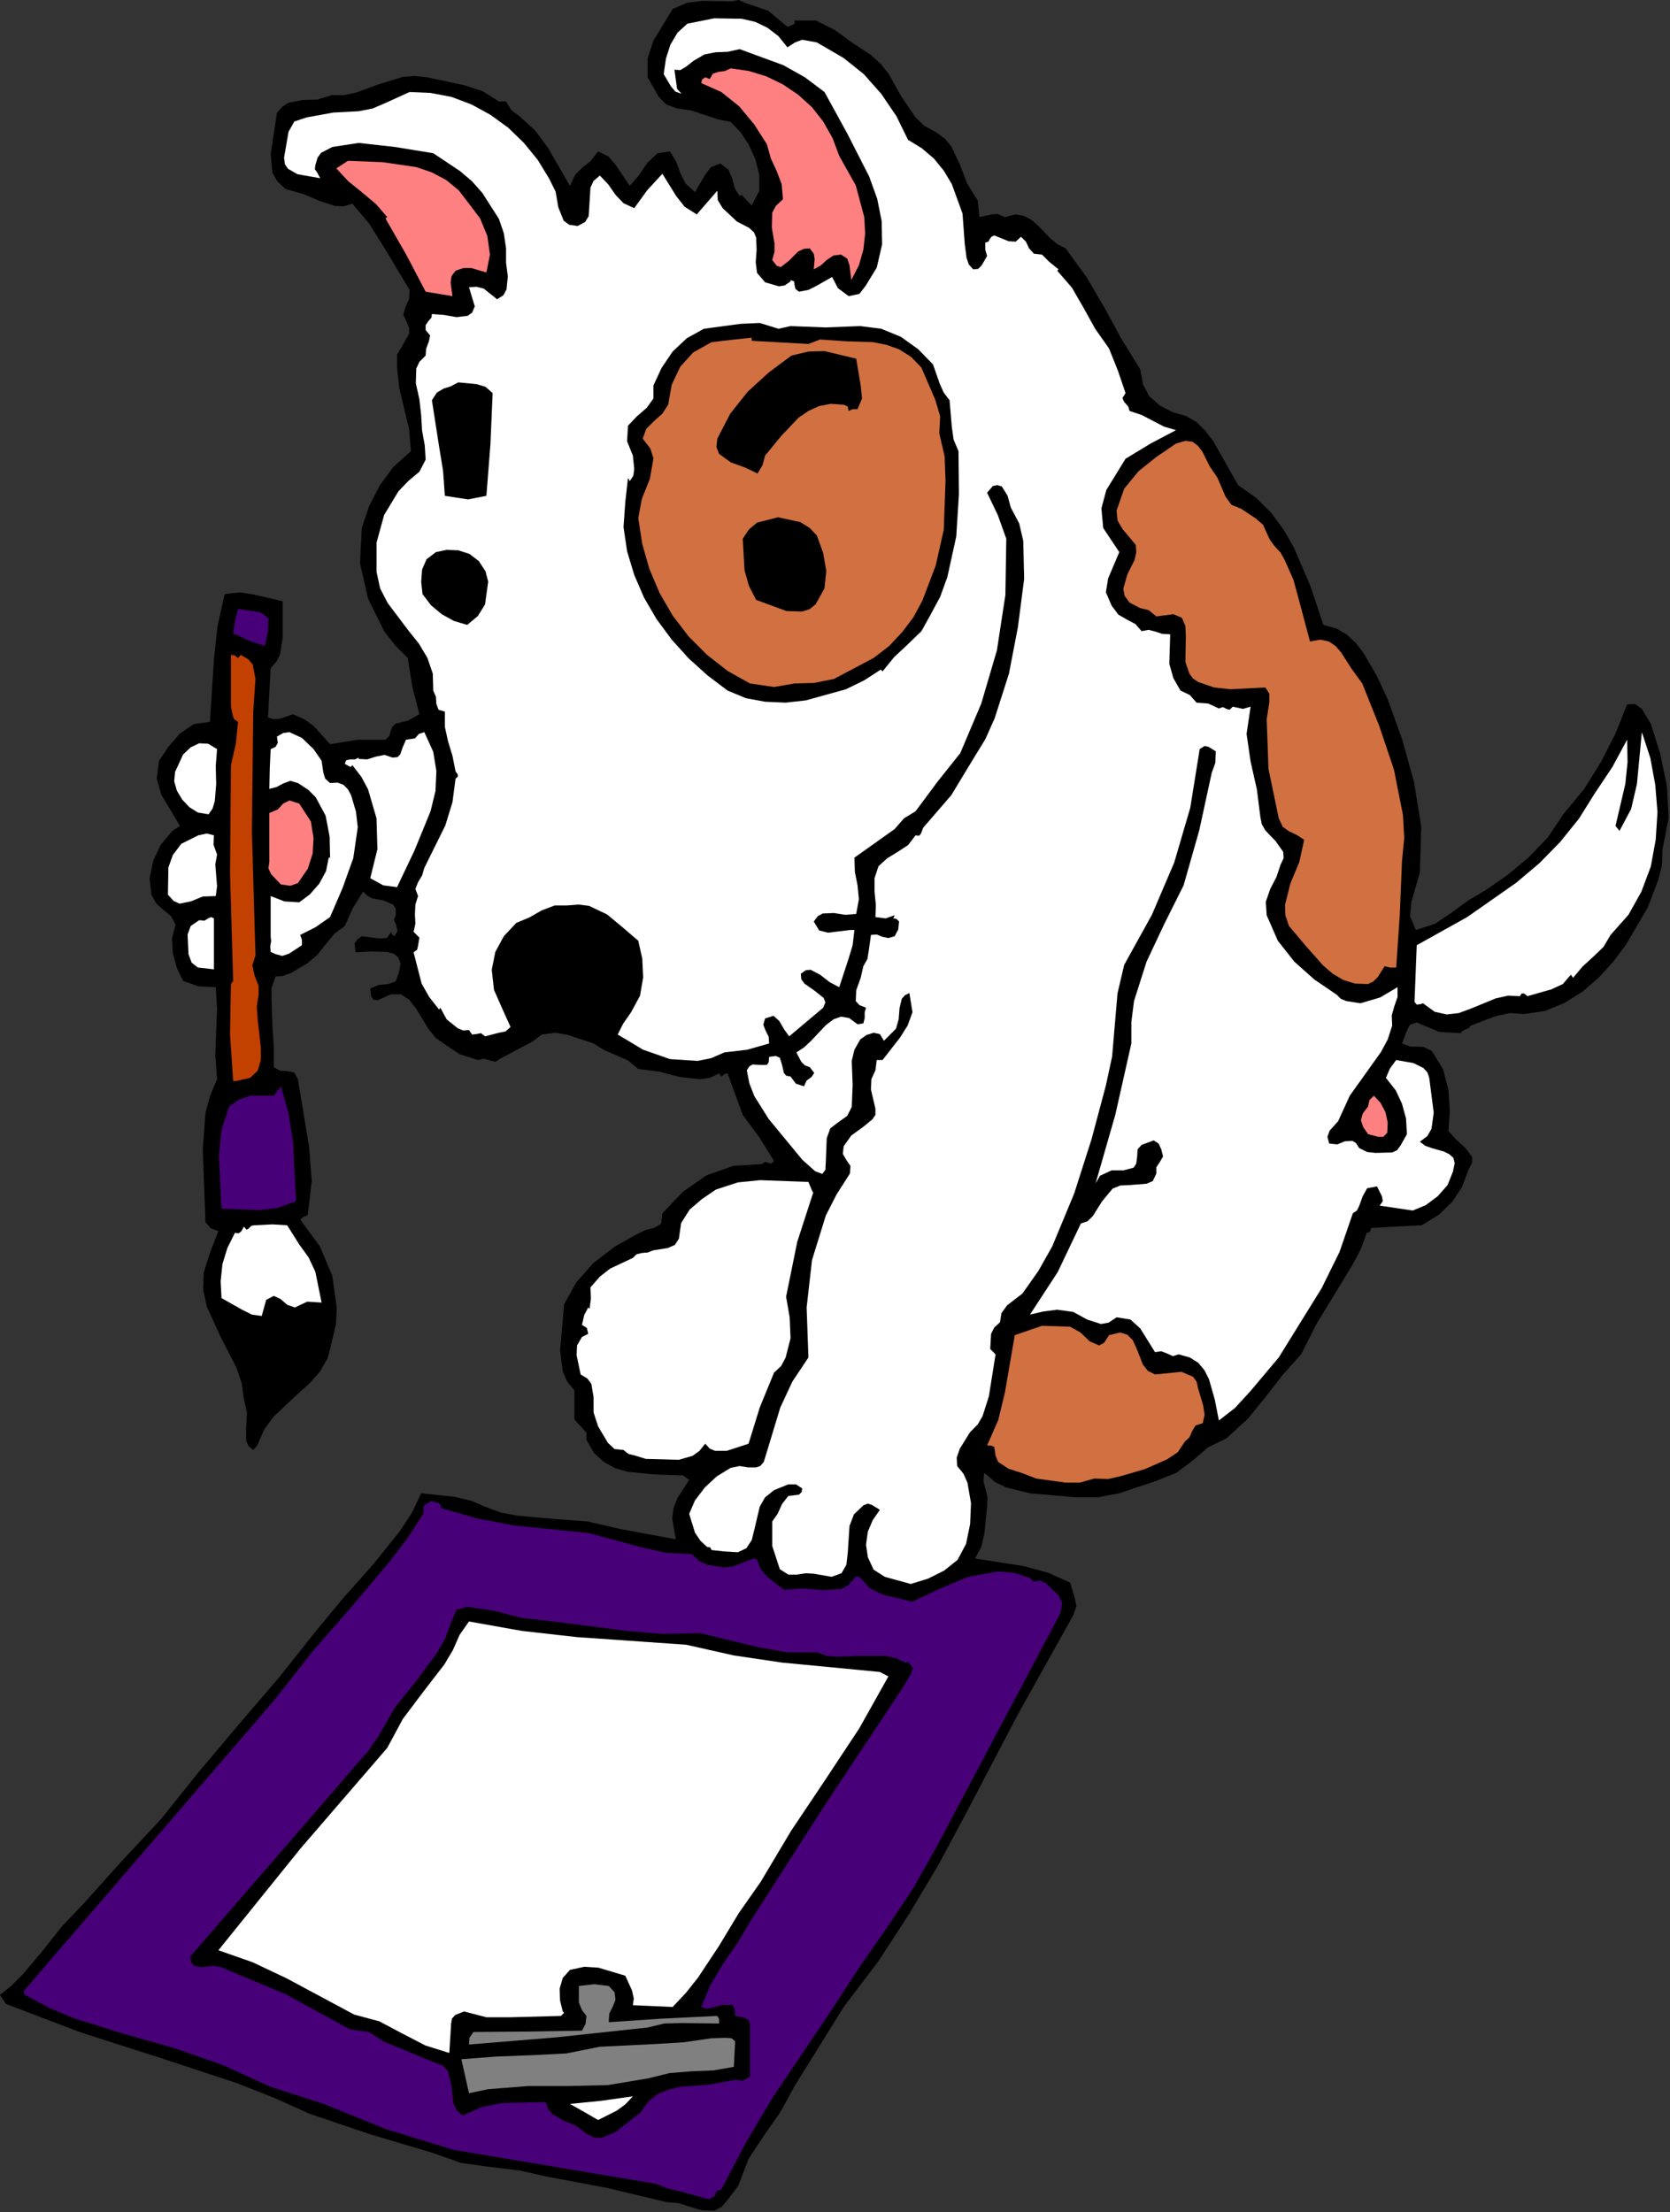 <?xml version="1.0" encoding="UTF-8" standalone="no"?>
<svg
   xmlns:dc="http://purl.org/dc/elements/1.1/"
   xmlns:cc="http://creativecommons.org/ns#"
   xmlns:rdf="http://www.w3.org/1999/02/22-rdf-syntax-ns#"
   xmlns:svg="http://www.w3.org/2000/svg"
   xmlns="http://www.w3.org/2000/svg"
   xmlns:sodipodi="http://sodipodi.sourceforge.net/DTD/sodipodi-0.dtd"
   xmlns:inkscape="http://www.inkscape.org/namespaces/inkscape"
   version="1.0"
   width="94.971mm"
   height="125.781mm"
   id="svg82"
   sodipodi:docname="ETOIN013.WMF">
  <rect width="100%" height="100%" fill="#333333" stroke="none"/>
  <sodipodi:namedview
     pagecolor="#ffffff"
     bordercolor="#666666"
     borderopacity="1"
     objecttolerance="10"
     gridtolerance="10"
     guidetolerance="10"
     inkscape:pageopacity="0"
     inkscape:pageshadow="2"
     inkscape:window-width="640"
     inkscape:window-height="480"
     id="namedview84" />
  <defs
     id="defs6">
    <clipPath
       clipPathUnits="userSpaceOnUse"
       id="clipWmfPath1">
      <path
         d="M 0,0 L 358.848,0 L 358.848,475.296 L 0,475.296 z"
         id="path2" />
    </clipPath>
    <pattern
       id="WMFhbasepattern"
       patternUnits="userSpaceOnUse"
       width="6"
       height="6"
       x="0"
       y="0" />
  </defs>
  <path
     style="fill:#000000;fill-rule:evenodd;fill-opacity:1;stroke:none;"
     clip-path="url(#clipWmfPath1)"
     d="  M 169.248,5.76   L 170.304,5.376   L 170.784,5.088   L 170.784,4.416   L 175.392,4.416   L 179.424,6.432   L 183.36,9.312   L 187.2,11.808   L 189.312,13.728   L 191.04,15.936   L 193.728,20.736   L 196.8,25.248   L 198.72,27.072   L 201.216,28.416   L 203.136,29.856   L 204.48,31.488   L 206.304,35.328   L 207.84,39.36   L 210.144,43.104   L 210.528,46.656   L 213.12,46.08   L 214.368,45.984   L 216,46.656   L 218.208,46.08   L 220.032,46.368   L 221.664,47.232   L 223.008,48.384   L 225.792,51.264   L 227.328,52.512   L 229.056,53.376   L 233.568,59.616   L 237.408,66.144   L 241.056,72.864   L 245.088,79.392   L 245.664,82.56   L 247.008,85.152   L 249.312,87.168   L 252.096,88.608   L 254.88,89.376   L 257.184,90.72   L 259.104,92.64   L 260.736,94.752   L 266.112,104.256   L 270.048,107.04   L 273.216,110.208   L 275.904,113.856   L 278.112,117.696   L 281.664,125.952   L 284.448,134.304   L 287.232,135.072   L 289.536,136.416   L 291.456,138.24   L 293.088,140.352   L 295.872,145.152   L 298.176,150.048   L 301.344,158.784   L 303.936,168.096   L 305.472,177.696   L 305.184,187.488   L 303.36,193.824   L 303.072,196.896   L 304.32,199.872   L 308.448,198.528   L 312,196.128   L 315.552,193.536   L 319.296,191.328   L 324,188.064   L 328.608,184.224   L 332.736,179.904   L 336,175.008   L 340.512,169.536   L 344.16,163.68   L 347.232,157.632   L 349.728,151.392   L 351.456,151.296   L 352.896,152.352   L 354.816,155.52   L 356.832,161.952   L 358.272,168.864   L 358.656,175.776   L 357.312,182.688   L 357.216,185.952   L 356.448,189.024   L 354.144,195.072   L 349.536,202.944   L 346.752,206.688   L 343.584,210.144   L 340.128,213.12   L 336.288,215.52   L 332.16,217.248   L 327.648,217.92   L 324.48,217.728   L 321.408,218.4   L 316.128,220.416   L 315.648,220.992   L 314.88,221.28   L 314.304,221.568   L 313.92,222.048   L 309.312,221.76   L 304.512,219.744   L 303.072,220.224   L 302.4,221.472   L 301.344,224.256   L 303.168,224.928   L 304.608,224.928   L 306.048,225.024   L 307.776,225.888   L 310.176,229.824   L 311.328,234.24   L 311.616,238.848   L 311.328,243.072   L 312.96,244.896   L 314.976,246.72   L 316.416,248.64   L 316.416,249.888   L 315.744,251.136   L 314.208,255.168   L 312.096,258.336   L 309.312,261.024   L 305.568,263.328   L 299.808,263.616   L 294.72,263.904   L 294.432,264.768   L 293.76,264.96   L 292.512,268.416   L 290.784,271.68   L 286.944,278.016   L 283.008,284.448   L 279.648,291.072   L 275.616,295.584   L 271.968,300.288   L 268.224,304.896   L 263.616,309.12   L 259.68,311.04   L 256.32,313.92   L 252.864,316.512   L 248.832,318.144   L 240.576,320.928   L 235.968,321.792   L 231.168,321.792   L 221.376,320.928   L 216.288,319.68   L 213.888,318.528   L 211.776,316.704   L 211.488,316.704   L 211.392,318.432   L 211.872,320.16   L 212.256,321.888   L 212.16,323.808   L 211.584,329.568   L 210.912,332.448   L 209.568,334.944   L 220.032,336.576   L 225.312,338.016   L 230.016,340.128   L 231.072,343.68   L 231.36,345.216   L 230.688,347.136   L 218.784,368.448   L 207.456,390.048   L 201.696,400.8   L 195.456,411.264   L 188.832,421.44   L 181.344,431.328   L 170.784,448.32   L 167.808,453.792   L 164.256,458.88   L 160.896,463.968   L 158.688,469.728   L 156.384,472.8   L 155.136,474.24   L 153.6,475.104   L 150.816,475.008   L 148.224,474.24   L 145.824,473.472   L 143.328,473.28   L 130.464,470.208   L 117.696,467.808   L 111.648,466.464   L 105.312,465.696   L 99.072,464.832   L 93.12,462.72   L 79.584,458.688   L 66.528,454.272   L 58.848,450.816   L 50.784,447.648   L 34.176,442.176   L 17.376,436.8   L 1.248,430.656   L 0,428.736   L 2.592,426.624   L 4.992,424.224   L 9.312,419.04   L 13.44,413.856   L 17.856,409.248   L 26.112,400.032   L 34.56,391.008   L 42.624,380.928   L 51.36,370.56   L 60,360.48   L 67.776,350.688   L 73.728,343.488   L 80.064,336.384   L 85.92,329.088   L 88.512,325.152   L 90.528,320.928   L 97.728,321.696   L 101.376,322.56   L 104.256,323.808   L 107.616,325.056   L 111.168,325.728   L 118.656,326.4   L 126.24,326.976   L 133.344,328.608   L 139.584,329.76   L 145.248,330.816   L 144.48,326.304   L 144.768,324.096   L 145.632,321.888   L 148.128,318.048   L 146.784,317.088   L 140.928,316.896   L 134.976,316.32   L 132.288,315.552   L 129.792,314.208   L 127.68,312.288   L 126.048,309.408   L 126.048,307.968   L 125.184,306.912   L 124.224,305.952   L 123.456,304.992   L 123.456,298.848   L 121.92,296.928   L 120.96,294.816   L 120.384,290.208   L 121.248,280.32   L 123.84,275.616   L 127.488,271.488   L 132.096,267.936   L 136.896,265.248   L 138.624,264.384   L 140.544,263.904   L 142.08,263.04   L 142.368,260.736   L 146.784,256.128   L 151.872,252.576   L 157.632,250.56   L 163.776,250.176   L 164.448,249.696   L 165.12,249.888   L 165.792,250.08   L 166.368,249.504   L 163.2,244.416   L 159.648,239.616   L 156.384,230.688   L 155.808,230.784   L 155.328,231.168   L 155.04,231.36   L 154.56,230.688   L 152.544,231.648   L 150.432,231.936   L 146.112,231.456   L 141.696,230.304   L 137.184,229.728   L 134.976,227.904   L 132.384,226.752   L 129.888,225.696   L 127.584,224.256   L 122.112,222.432   L 119.424,221.952   L 116.448,222.336   L 114.432,223.872   L 112.032,225.12   L 107.52,227.52   L 106.464,228.192   L 105.312,227.904   L 104.064,227.52   L 102.72,227.808   L 98.784,226.56   L 95.328,224.256   L 93.6,223.008   L 92.064,221.088   L 89.376,216.672   L 87.936,214.848   L 86.208,213.696   L 84,213.696   L 81.216,214.944   L 80.256,214.848   L 79.776,214.08   L 79.584,212.448   L 81.408,211.68   L 83.424,211.488   L 85.056,210.912   L 85.728,208.992   L 86.112,207.168   L 85.632,205.824   L 84.672,204.96   L 83.136,204.576   L 79.68,204.48   L 76.416,204.672   L 76.224,202.752   L 76.8,201.888   L 77.76,201.216   L 81.504,201.696   L 83.136,201.6   L 84.096,200.256   L 84.288,200.832   L 84.768,201.216   L 85.44,200.064   L 85.152,198.816   L 84.672,197.664   L 85.056,196.704   L 85.056,195.264   L 84.48,194.4   L 82.464,193.536   L 79.968,193.056   L 78.912,192.48   L 78.048,191.616   L 75.84,195.168   L 74.112,199.008   L 71.904,200.64   L 70.08,202.848   L 68.256,205.152   L 66.144,206.976   L 62.592,209.088   L 60.768,209.76   L 59.232,209.856   L 58.368,212.352   L 58.368,215.136   L 58.56,220.704   L 58.848,225.024   L 58.848,229.344   L 60.192,230.112   L 61.728,230.208   L 63.264,230.496   L 64.032,231.936   L 66.432,246.432   L 67.008,253.824   L 66.144,261.12   L 65.28,261.504   L 64.512,262.08   L 68.736,267.84   L 71.424,274.176   L 72.384,281.088   L 72.192,284.736   L 71.328,288.288   L 70.464,291.84   L 68.736,294.816   L 66.432,297.408   L 63.84,299.712   L 58.752,304.512   L 56.736,307.296   L 55.296,310.656   L 54.432,311.616   L 53.376,310.752   L 52.896,309.6   L 52.896,306.72   L 53.088,303.552   L 52.416,300.672   L 51.936,297.216   L 50.784,293.856   L 47.424,287.328   L 44.448,280.8   L 43.68,277.248   L 43.776,273.504   L 45.216,268.992   L 46.944,264.576   L 45.312,264   L 44.16,262.656   L 43.584,246.912   L 44.16,239.232   L 45.12,235.584   L 46.656,231.936   L 46.272,226.752   L 46.464,221.76   L 46.656,216.864   L 46.368,212.16   L 42.624,211.968   L 39.36,210.816   L 38.016,208.032   L 37.152,204.864   L 36.96,201.696   L 37.728,198.72   L 36.768,196.896   L 35.136,195.552   L 33.6,194.208   L 32.544,192.288   L 32.16,188.736   L 32.928,184.992   L 34.56,181.536   L 37.056,178.56   L 38.688,177.504   L 34.656,170.784   L 33.696,167.328   L 34.176,163.488   L 36.192,160.512   L 38.688,157.632   L 41.664,155.616   L 45.12,155.136   L 45.984,141.696   L 46.752,134.592   L 48.288,127.68   L 51.552,127.296   L 54.528,127.776   L 60.768,129.216   L 60.768,136.992   L 60.192,140.64   L 59.424,142.176   L 58.176,143.616   L 57.888,148.8   L 57.6,154.176   L 58.752,154.56   L 60.192,154.464   L 62.976,153.504   L 65.376,154.56   L 67.392,156   L 70.944,159.936   L 76.896,158.976   L 82.848,158.976   L 83.712,158.112   L 84,157.056   L 84.288,156.192   L 85.056,155.52   L 87.744,154.848   L 90.144,153.504   L 88.608,147.552   L 87.648,141.408   L 84.96,138.72   L 82.56,135.648   L 79.104,128.64   L 77.376,121.056   L 77.76,113.472   L 79.296,108.864   L 81.6,104.352   L 84.576,100.32   L 88.32,96.96   L 87.936,92.256   L 86.88,87.84   L 85.824,83.424   L 85.344,79.008   L 85.344,76.224   L 86.688,73.92   L 87.936,71.712   L 87.936,70.464   L 87.36,69.12   L 86.688,67.584   L 87.168,65.952   L 87.936,64.224   L 88.032,62.304   L 82.272,52.704   L 79.296,48   L 75.744,43.776   L 73.824,44.352   L 72,44.256   L 68.736,43.2   L 65.376,41.76   L 61.344,40.608   L 59.616,38.976   L 58.56,37.152   L 58.176,33.12   L 59.52,24.288   L 60.672,22.944   L 62.016,22.08   L 64.992,21.504   L 68.16,21.408   L 71.328,20.448   L 74.016,20.448   L 76.608,19.872   L 81.6,18.048   L 86.592,16.512   L 89.184,16.32   L 91.776,16.608   L 99.84,18.336   L 103.68,19.584   L 107.232,21.792   L 108.768,21.792   L 109.92,23.712   L 111.648,24.96   L 115.008,28.032   L 117.792,31.776   L 122.496,39.936   L 123.648,37.536   L 125.184,36   L 126.912,34.656   L 128.544,32.544   L 130.752,33.6   L 132.384,35.52   L 135.36,39.936   L 137.28,37.728   L 139.104,35.04   L 141.312,32.928   L 144,32.544   L 145.344,34.752   L 146.208,37.152   L 147.36,39.456   L 149.376,41.28   L 151.584,37.536   L 152.832,35.904   L 154.848,35.136   L 156.576,36.48   L 157.344,38.304   L 157.92,40.416   L 158.976,42.144   L 159.36,41.856   L 161.568,44.16   L 163.2,40.992   L 163.2,37.536   L 162.336,34.176   L 160.896,31.008   L 159.168,28.416   L 157.056,26.208   L 154.272,25.632   L 151.392,24.672   L 148.512,23.712   L 145.632,23.328   L 143.232,22.464   L 141.6,20.832   L 139.2,16.608   L 139.2,12.48   L 140.448,8.736   L 144.576,1.92   L 147.744,0.576   L 150.912,0.192   L 157.344,0.288   L 158.784,0   L 160.032,0.576   L 165.12,2.304   L 169.248,5.76  z "
     id="path8" />
  <path
     style="fill:#ffffff;fill-rule:evenodd;fill-opacity:1;stroke:none;"
     clip-path="url(#clipWmfPath1)"
     d="  M 169.248,10.176   L 170.88,9.12   L 172.416,8.544   L 175.584,9.12   L 181.344,12.48   L 185.664,15.936   L 189.408,20.16   L 192.672,24.96   L 195.168,30.048   L 198.144,31.872   L 200.736,34.08   L 202.848,36.672   L 204.576,39.552   L 206.88,45.888   L 207.36,52.416   L 207.744,55.392   L 208.224,56.832   L 209.184,57.888   L 210.24,57.792   L 211.008,57.024   L 212.16,55.008   L 211.776,53.664   L 211.776,52.128   L 212.448,51.936   L 212.736,51.36   L 213.12,50.88   L 213.696,50.592   L 216.768,51.84   L 218.304,51.936   L 219.456,50.88   L 220.512,51.936   L 221.184,53.376   L 222.24,54.528   L 223.968,54.72   L 225.504,56.256   L 227.52,57.888   L 227.232,58.176   L 230.4,61.824   L 232.896,66.144   L 235.392,70.656   L 238.368,74.88   L 240.288,79.68   L 241.92,84.48   L 241.248,85.536   L 241.632,86.4   L 242.496,87.36   L 242.784,88.32   L 245.376,89.184   L 247.776,90.432   L 250.176,91.68   L 252.768,92.448   L 247.296,95.328   L 241.92,98.592   L 237.792,105.312   L 236.736,109.248   L 237.12,113.472   L 240.576,118.656   L 238.176,124.32   L 237.696,127.296   L 238.944,130.176   L 240.384,132.096   L 242.208,133.152   L 244.032,134.112   L 245.376,135.648   L 246.912,135.36   L 248.352,135.744   L 249.792,136.224   L 251.52,136.32   L 251.328,142.656   L 252.192,145.728   L 253.728,148.416   L 255.744,149.376   L 257.184,151.008   L 259.68,151.2   L 261.984,152.256   L 262.848,151.968   L 263.616,152.352   L 264.288,152.544   L 264.96,151.872   L 267.168,152.352   L 268.8,151.872   L 267.936,157.728   L 268.8,163.68   L 270.144,169.632   L 270.912,175.68   L 271.2,177.12   L 271.968,178.464   L 274.176,180.768   L 275.808,183.072   L 275.904,184.416   L 275.232,185.856   L 274.368,188.448   L 273.024,191.04   L 272.064,193.824   L 272.256,196.704   L 274.656,202.176   L 278.208,206.688   L 282.528,210.528   L 287.328,213.792   L 288.192,214.656   L 289.344,215.136   L 292.416,215.616   L 296.64,214.368   L 300.384,212.16   L 300.384,214.272   L 299.712,216.192   L 299.136,218.208   L 299.232,220.416   L 298.272,223.392   L 296.832,226.08   L 293.472,230.784   L 290.112,235.488   L 287.616,240.96   L 285.792,242.976   L 285.312,244.32   L 285.696,245.76   L 287.424,245.952   L 289.056,245.28   L 290.688,245.184   L 291.456,245.664   L 292.128,246.72   L 293.856,247.584   L 295.68,247.776   L 299.232,247.68   L 300.288,247.2   L 301.056,246.144   L 302.4,243.744   L 302.208,240.384   L 301.344,237.216   L 300,234.336   L 297.888,231.648   L 298.752,229.632   L 300.096,227.808   L 303.84,228.48   L 305.952,229.536   L 306.816,230.496   L 307.2,231.648   L 308.16,239.136   L 307.68,242.592   L 306.816,244.128   L 305.184,245.376   L 306.336,246.24   L 307.68,246.72   L 310.368,247.488   L 311.52,248.064   L 312.384,248.832   L 312.672,249.984   L 312.288,251.808   L 311.136,254.688   L 309.024,257.088   L 306.432,259.008   L 303.648,260.16   L 296.544,259.104   L 297.216,258.144   L 297.024,257.088   L 295.968,254.976   L 293.856,255.36   L 292.896,257.088   L 292.128,259.2   L 291.648,260.16   L 290.784,260.736   L 287.904,269.088   L 284.064,276.864   L 274.848,291.744   L 268.704,299.04   L 265.44,302.592   L 261.984,305.28   L 261.12,300.864   L 259.872,296.448   L 258.912,294.528   L 257.568,292.896   L 255.744,291.744   L 253.344,291.072   L 252.096,291.456   L 250.848,290.88   L 249.6,290.4   L 248.256,290.592   L 245.088,285.504   L 242.976,283.584   L 240,283.104   L 238.272,284.256   L 236.64,284.544   L 233.664,283.584   L 230.688,281.952   L 227.232,281.472   L 224.256,281.856   L 221.376,282.528   L 227.328,273.408   L 232.32,262.944   L 233.76,262.464   L 234.912,261.312   L 236.832,258.24   L 239.136,255.456   L 240.768,254.784   L 242.784,254.688   L 246.432,254.4   L 247.776,253.824   L 248.544,252.192   L 248.544,250.848   L 249.312,249.696   L 249.984,248.544   L 249.6,247.008   L 249.024,245.76   L 247.968,245.088   L 245.376,246.048   L 244.512,247.008   L 244.416,248.544   L 244.224,250.08   L 243.648,250.944   L 241.536,251.52   L 238.944,251.52   L 236.448,252.672   L 235.488,254.304   L 239.712,239.616   L 243.168,224.256   L 243.168,219.648   L 243.744,215.136   L 246.432,206.688   L 250.272,198.528   L 254.4,190.272   L 257.76,178.464   L 260.448,166.08   L 261.216,163.968   L 261.312,161.472   L 259.776,160.512   L 258.912,160.32   L 257.856,160.992   L 255.84,173.568   L 252.384,185.376   L 247.584,196.608   L 241.632,207.36   L 240.192,213.504   L 239.616,220.224   L 239.04,227.04   L 237.696,233.28   L 234.624,244.8   L 230.88,256.512   L 226.176,267.84   L 223.2,273.12   L 219.744,278.016   L 216.48,280.512   L 215.232,282.24   L 214.944,284.16   L 213.696,285.312   L 213.024,286.656   L 212.832,289.92   L 213.984,291.072   L 212.544,300.096   L 211.2,304.32   L 210.144,306.144   L 208.512,307.776   L 206.304,311.328   L 205.632,313.248   L 205.728,315.072   L 207.072,316.704   L 207.936,318.624   L 208.704,323.04   L 208.512,327.552   L 207.648,331.776   L 205.824,335.232   L 202.944,337.536   L 199.488,339.264   L 195.744,340.416   L 190.176,338.88   L 187.776,337.344   L 186.528,334.656   L 186.144,331.968   L 186.528,329.184   L 187.584,326.688   L 189.12,324.48   L 187.392,323.424   L 186.528,323.136   L 185.568,323.52   L 183.552,325.44   L 182.592,327.936   L 182.208,333.792   L 181.92,336.288   L 180.864,338.112   L 178.752,338.88   L 174.912,338.208   L 173.184,338.112   L 171.36,338.4   L 169.44,338.4   L 167.616,337.248   L 165.984,332.256   L 165.984,326.976   L 167.136,325.344   L 168.096,323.232   L 169.44,321.504   L 171.744,321.216   L 172.32,320.64   L 172.416,319.872   L 171.072,319.008   L 169.44,319.008   L 166.368,320.256   L 164.448,321.792   L 163.296,323.808   L 162.144,328.704   L 161.568,331.008   L 160.416,332.736   L 158.592,333.6   L 155.52,333.408   L 152.928,333.12   L 152.64,332.544   L 151.968,332.448   L 150.528,331.104   L 149.376,329.376   L 148.128,325.344   L 149.376,322.464   L 151.488,319.68   L 154.08,317.28   L 157.056,315.456   L 158.976,315.072   L 160.8,315.36   L 162.528,315.36   L 163.392,315.072   L 164.16,314.208   L 167.712,302.496   L 170.304,296.928   L 173.76,291.744   L 173.376,280.992   L 174.528,270.816   L 177.504,261.216   L 179.808,256.704   L 182.688,252.192   L 182.784,250.56   L 181.92,249.312   L 181.152,247.968   L 181.344,246.336   L 182.976,244.032   L 185.376,242.304   L 187.488,240.576   L 188.16,239.616   L 188.16,238.272   L 187.2,234.144   L 187.296,231.936   L 188.16,230.016   L 188.448,227.808   L 189.696,227.808   L 193.44,223.008   L 195.072,220.416   L 196.128,217.536   L 195.456,213.408   L 194.496,213.888   L 193.824,214.656   L 193.344,216.672   L 193.152,219.072   L 192.576,221.088   L 189.984,223.68   L 189.12,222.24   L 187.776,221.952   L 186.24,222.432   L 184.896,223.392   L 183.648,225.6   L 183.072,228   L 183.264,233.184   L 183.072,237.888   L 182.112,239.808   L 180.096,241.248   L 178.464,242.496   L 177.696,244.608   L 177.504,249.504   L 177.408,251.424   L 176.736,252.288   L 175.2,251.712   L 172.416,249.216   L 165.216,240.48   L 162.144,235.584   L 161.088,232.896   L 160.512,230.016   L 161.088,229.152   L 161.76,228.768   L 163.392,228.864   L 164.832,228.864   L 165.216,228.288   L 165.312,227.136   L 166.752,226.944   L 167.616,227.328   L 168.096,228.864   L 168.48,230.592   L 168.96,231.168   L 169.92,231.36   L 171.072,232.896   L 172.8,233.472   L 173.376,232.224   L 174.432,231.456   L 175.008,230.592   L 174.048,229.344   L 172.992,228.96   L 172.224,228.192   L 171.168,226.176   L 172.8,225.12   L 174.336,223.68   L 177.504,220.32   L 179.136,219.072   L 180.768,218.496   L 182.496,218.784   L 184.32,220.128   L 185.568,219.936   L 185.856,218.784   L 185.856,217.536   L 186.144,216.576   L 184.704,216   L 183.936,215.136   L 184.032,212.832   L 184.992,210.144   L 185.568,207.648   L 186.432,206.112   L 186.72,204.384   L 187.2,200.928   L 188.448,200.832   L 189.6,201.312   L 190.944,201.6   L 192.288,201.216   L 193.056,199.776   L 193.248,198.048   L 192.672,197.472   L 192,197.376   L 192.288,196.704   L 190.368,197.376   L 188.16,197.088   L 188.256,194.496   L 187.968,191.616   L 187.968,188.736   L 188.832,186.144   L 190.752,184.416   L 192.96,183.072   L 195.168,181.632   L 196.8,179.52   L 197.568,179.616   L 197.952,179.136   L 198.432,177.888   L 204.48,170.88   L 209.184,163.104   L 211.776,158.88   L 213.792,154.368   L 216.864,144.768   L 218.784,134.784   L 220.128,124.416   L 219.936,116.256   L 219.072,112.512   L 217.248,109.056   L 216.576,106.56   L 215.328,104.544   L 214.368,104.256   L 213.408,104.448   L 212.16,105.888   L 214.464,110.688   L 216.288,115.776   L 216.096,127.872   L 214.272,139.776   L 210.912,151.2   L 206.4,161.856   L 201.504,168   L 196.8,174.336   L 194.304,175.872   L 192.288,178.176   L 183.648,184.32   L 183.744,187.392   L 184.32,190.272   L 184.608,193.248   L 184.032,196.416   L 181.728,196.608   L 179.232,196.224   L 176.832,196.32   L 175.776,196.896   L 174.912,198.048   L 176.064,199.968   L 177.984,200.448   L 182.688,199.872   L 183.648,199.872   L 183.264,203.136   L 182.4,206.016   L 180.384,212.16   L 178.368,211.104   L 176.256,209.472   L 174.24,208.416   L 173.184,208.512   L 172.128,209.28   L 172.224,210.432   L 172.896,211.392   L 175.104,212.928   L 177.024,214.464   L 177.408,215.424   L 176.928,216.576   L 169.632,222.72   L 168.576,221.28   L 167.52,219.456   L 166.272,218.304   L 164.448,218.88   L 164.064,220.224   L 164.544,221.472   L 165.216,222.816   L 165.312,224.256   L 160.608,225.6   L 155.712,226.176   L 152.832,227.424   L 149.952,228   L 144,227.616   L 138.24,225.6   L 132.768,222.336   L 133.92,220.032   L 135.648,217.536   L 137.568,213.984   L 138.24,210.048   L 138.048,206.016   L 137.184,202.176   L 133.824,199.296   L 130.464,196.512   L 126.624,194.688   L 124.416,194.4   L 121.92,194.592   L 119.232,194.592   L 116.448,195.648   L 113.76,197.184   L 110.976,198.336   L 108.288,201.216   L 106.464,204.576   L 105.696,208.416   L 106.176,212.736   L 108,216.864   L 109.728,220.704   L 108.672,221.664   L 107.232,221.952   L 104.256,222.72   L 103.392,222.048   L 102.336,222.24   L 101.472,222.336   L 100.8,221.376   L 99.552,221.472   L 98.4,220.992   L 96,219.072   L 94.656,216.576   L 94.368,216.96   L 92.256,214.272   L 90.624,211.392   L 88.896,204.672   L 89.664,204.096   L 89.856,203.232   L 90.144,201.504   L 88.896,200.256   L 89.28,198.528   L 89.184,196.512   L 89.28,194.4   L 89.856,192.576   L 89.28,191.04   L 89.856,189.6   L 90.72,188.16   L 91.2,186.528   L 95.712,177.408   L 97.248,172.416   L 97.92,167.328   L 98.4,166.944   L 98.4,166.464   L 97.92,165.792   L 97.248,162.432   L 96.288,159.264   L 95.616,156.192   L 95.616,152.928   L 94.272,152.544   L 93.792,151.296   L 93.696,149.76   L 93.12,148.416   L 93.024,144.768   L 91.872,141.408   L 90.048,138.336   L 87.744,135.456   L 83.328,129.6   L 81.696,126.432   L 80.928,122.88   L 80.928,116.64   L 82.56,110.688   L 85.632,105.6   L 87.744,103.392   L 90.144,101.376   L 91.488,98.784   L 91.296,95.712   L 90.72,92.544   L 90.528,89.28   L 90.144,85.824   L 89.376,82.368   L 89.472,79.2   L 90.144,77.76   L 91.488,76.416   L 91.584,74.976   L 92.16,73.44   L 92.448,72.096   L 91.488,70.944   L 91.488,69.888   L 92.064,69.024   L 92.736,68.256   L 92.832,67.488   L 95.424,67.68   L 98.112,68.16   L 100.512,67.872   L 101.472,67.2   L 102.048,65.856   L 100.8,61.728   L 102.432,61.632   L 103.968,62.016   L 106.848,64.32   L 108.192,63.456   L 108.864,62.208   L 109.152,59.424   L 108.768,56.448   L 108.768,53.376   L 108.288,50.112   L 107.232,47.04   L 103.68,41.472   L 101.472,38.976   L 98.88,36.768   L 93.12,32.928   L 84.864,31.584   L 77.088,30.72   L 71.424,31.584   L 69.024,32.832   L 68.256,33.888   L 67.776,35.52   L 67.68,36.384   L 68.16,37.056   L 68.832,38.304   L 63.936,37.44   L 61.92,36.288   L 61.248,35.328   L 61.056,33.888   L 62.016,28.32   L 63.264,26.112   L 65.856,25.248   L 71.616,24.192   L 77.088,23.904   L 80.064,23.328   L 82.752,22.176   L 88.032,19.776   L 92.544,19.968   L 97.056,20.832   L 101.376,22.464   L 105.408,24.672   L 109.248,27.456   L 112.608,30.72   L 115.584,34.368   L 117.984,38.304   L 119.424,41.184   L 120,44.544   L 121.152,47.424   L 122.304,48.288   L 124.128,48.576   L 125.76,47.712   L 126.528,46.464   L 126.72,43.392   L 126.912,40.32   L 127.584,38.88   L 128.928,37.728   L 130.752,39.648   L 132.288,41.856   L 134.016,43.68   L 136.32,44.736   L 139.104,40.896   L 142.368,37.344   L 145.344,42.144   L 147.168,44.448   L 149.76,46.08   L 154.176,40.992   L 154.272,43.008   L 155.328,44.736   L 158.4,47.616   L 160.992,48.96   L 162.048,49.92   L 162.528,51.072   L 162.624,53.76   L 162.432,56.352   L 162.72,58.656   L 164.448,60.672   L 167.424,61.536   L 168.672,61.344   L 169.92,60.48   L 169.92,60.192   L 170.688,60.48   L 170.784,61.248   L 170.976,62.112   L 171.744,62.688   L 173.76,62.304   L 175.488,61.44   L 178.848,59.52   L 180.096,61.92   L 182.4,63.648   L 184.704,63.168   L 186.048,61.44   L 188.448,57.504   L 189.6,52.512   L 189.504,47.52   L 188.544,42.72   L 186.816,37.92   L 182.112,28.704   L 177.216,19.776   L 172.992,16.608   L 168.384,14.016   L 158.976,10.56   L 156.384,11.136   L 153.792,11.232   L 151.392,11.712   L 149.088,13.056   L 147.36,14.4   L 146.208,15.072   L 144.96,14.976   L 145.344,17.76   L 145.536,19.104   L 146.496,20.16   L 145.152,19.68   L 144.192,18.528   L 142.656,15.936   L 143.136,12.576   L 144.096,9.6   L 145.632,7.008   L 147.744,5.088   L 153.504,3.936   L 159.456,4.032   L 162.336,4.704   L 164.928,5.952   L 167.328,7.776   L 169.248,10.176  z "
     id="path10" />
  <path
     style="fill:#ff8080;fill-rule:evenodd;fill-opacity:1;stroke:none;"
     clip-path="url(#clipWmfPath1)"
     d="  M 180.384,33.504   L 183.936,39.84   L 185.76,46.656   L 185.952,50.208   L 185.568,53.664   L 184.608,57.024   L 182.976,60.192   L 182.592,57.024   L 182.112,55.584   L 180.768,54.72   L 179.136,54.912   L 177.696,55.872   L 176.448,57.024   L 174.912,57.888   L 175.104,55.68   L 174.912,54.528   L 174.048,53.376   L 172.8,53.472   L 171.552,54.048   L 169.536,56.064   L 167.808,57.408   L 166.944,57.12   L 165.984,55.872   L 166.464,54.144   L 166.464,52.32   L 165.888,48.864   L 165.984,45.696   L 166.752,44.256   L 168.288,42.816   L 168,39.552   L 166.944,36.768   L 165.696,34.08   L 164.832,31.008   L 162.144,26.784   L 158.88,22.848   L 155.04,19.776   L 150.72,17.856   L 150.912,17.088   L 151.584,16.608   L 152.544,16.992   L 153.216,15.84   L 154.368,15.456   L 155.808,15.264   L 157.056,14.688   L 160.992,15.264   L 164.736,16.416   L 168.288,18.144   L 171.552,20.352   L 174.528,23.04   L 176.928,26.112   L 178.944,29.664   L 180.384,33.504  z "
     id="path12" />
  <path
     style="fill:#ff8080;fill-rule:evenodd;fill-opacity:1;stroke:none;"
     clip-path="url(#clipWmfPath1)"
     d="  M 100.8,43.776   L 103.2,46.944   L 104.736,50.688   L 105.312,54.72   L 104.544,58.56   L 101.28,57.6   L 99.648,57.6   L 97.92,58.176   L 97.056,59.328   L 96.864,60.768   L 97.248,63.648   L 91.488,62.688   L 87.36,54.816   L 82.848,46.944   L 83.232,46.656   L 80.832,43.872   L 77.856,41.376   L 74.88,38.976   L 72.288,36.192   L 74.784,34.56   L 82.176,34.848   L 89.472,35.904   L 92.832,37.056   L 95.904,38.688   L 98.592,40.896   L 100.8,43.776  z "
     id="path14" />
  <path
     style="fill:#000000;fill-rule:evenodd;fill-opacity:1;stroke:none;"
     clip-path="url(#clipWmfPath1)"
     d="  M 169.92,70.08   L 177.408,70.368   L 184.896,70.08   L 189.408,70.656   L 193.632,72.384   L 197.376,75.072   L 200.544,78.336   L 201.984,82.464   L 202.848,84.384   L 204.096,86.016   L 204.576,91.68   L 204.96,94.464   L 206.016,96.96   L 206.112,106.176   L 205.536,115.296   L 203.616,124.032   L 202.08,128.256   L 199.968,132.192   L 198.048,135.648   L 195.168,138.432   L 192.192,141.216   L 189.696,144.288   L 189.312,143.904   L 185.76,146.208   L 181.824,148.128   L 173.184,150.528   L 168.864,151.008   L 164.448,150.816   L 160.32,150.048   L 156.384,148.416   L 152.064,145.152   L 148.032,141.504   L 144.384,137.472   L 141.12,133.056   L 138.432,128.448   L 136.32,123.552   L 134.784,118.464   L 134.016,113.28   L 134.4,107.904   L 134.976,102.72   L 135.36,103.392   L 136.128,102.24   L 136.32,100.8   L 136.032,97.92   L 134.784,94.848   L 134.976,91.488   L 136.896,89.472   L 139.008,87.648   L 140.448,85.632   L 140.448,82.848   L 142.176,79.104   L 144.576,75.552   L 147.648,72.672   L 151.296,70.656   L 159.168,69.6   L 163.296,69.408   L 167.328,70.656   L 169.92,70.08  z "
     id="path16" />
  <path
     style="fill:#d17040;fill-rule:evenodd;fill-opacity:1;stroke:none;"
     clip-path="url(#clipWmfPath1)"
     d="  M 161.568,73.248   L 173.76,73.92   L 176.256,72.96   L 181.824,73.344   L 187.68,73.536   L 190.56,74.112   L 193.248,75.072   L 195.84,76.704   L 198.048,79.008   L 201.024,85.92   L 202.08,89.472   L 201.888,93.12   L 203.04,98.112   L 203.232,103.392   L 202.848,113.856   L 201.12,121.536   L 198.24,129.12   L 196.32,132.672   L 193.92,135.84   L 191.136,138.816   L 187.776,141.408   L 179.232,145.92   L 174.912,146.784   L 170.784,146.88   L 166.368,147.648   L 161.184,146.88   L 156.384,144.192   L 151.968,140.736   L 148.032,136.8   L 144.576,132.288   L 141.792,127.488   L 139.584,122.304   L 138.048,116.928   L 137.184,111.36   L 137.952,107.232   L 139.68,102.912   L 140.448,98.496   L 139.776,96.384   L 138.144,94.272   L 138.912,92.16   L 140.544,90.528   L 142.368,88.896   L 143.616,86.976   L 144.384,82.656   L 146.208,78.816   L 148.992,75.744   L 152.928,73.536   L 157.056,73.056   L 161.568,72.576   L 161.568,73.248  z "
     id="path18" />
  <path
     style="fill:#000000;fill-rule:evenodd;fill-opacity:1;stroke:none;"
     clip-path="url(#clipWmfPath1)"
     d="  M 184.032,77.088   L 184.992,82.848   L 185.28,85.632   L 184.32,87.936   L 183.264,87.936   L 182.4,88.32   L 182.208,87.36   L 181.344,86.976   L 178.56,86.784   L 176.064,87.264   L 173.76,88.32   L 171.648,89.76   L 167.904,93.696   L 164.448,97.92   L 163.872,100.032   L 162.816,101.76   L 160.224,100.512   L 157.056,99.36   L 154.56,97.536   L 153.984,96.096   L 154.176,94.272   L 156.96,88.896   L 160.704,84.192   L 165.216,80.064   L 170.112,76.416   L 173.76,75.552   L 177.216,75.456   L 184.032,77.088  z "
     id="path20" />
  <path
     style="fill:#000000;fill-rule:evenodd;fill-opacity:1;stroke:none;"
     clip-path="url(#clipWmfPath1)"
     d="  M 181.056,82.176   L 181.056,82.848   L 177.888,83.04   L 174.912,83.904   L 169.44,87.456   L 164.64,92.448   L 160.512,97.536   L 159.648,96.96   L 159.168,96.288   L 158.688,95.52   L 157.728,94.944   L 159.84,90.432   L 163.008,86.688   L 170.496,79.872   L 173.664,79.584   L 177.024,78.912   L 178.56,78.912   L 179.808,79.296   L 180.768,80.352   L 181.056,82.176  z "
     id="path22" />
  <path
     style="fill:#000000;fill-rule:evenodd;fill-opacity:1;stroke:none;"
     clip-path="url(#clipWmfPath1)"
     d="  M 105.888,84.48   L 105.408,95.52   L 104.544,106.56   L 100.608,107.328   L 95.616,106.56   L 95.232,101.184   L 94.368,95.904   L 92.832,86.016   L 93.888,84.384   L 95.328,83.52   L 96.864,83.04   L 98.496,82.176   L 102.432,82.56   L 104.352,83.136   L 105.888,84.48  z "
     id="path24" />
  <path
     style="fill:#000000;fill-rule:evenodd;fill-opacity:1;stroke:none;"
     clip-path="url(#clipWmfPath1)"
     d="  M 102.432,91.776   L 102.144,98.016   L 100.8,103.008   L 98.784,102.336   L 98.112,89.472   L 98.88,88.704   L 98.88,87.36   L 98.976,86.016   L 100.128,85.344   L 102.048,85.728   L 102.72,87.456   L 102.432,91.776  z "
     id="path26" />
  <path
     style="fill:#d17040;fill-rule:evenodd;fill-opacity:1;stroke:none;"
     clip-path="url(#clipWmfPath1)"
     d="  M 261.696,102.72   L 263.424,106.752   L 264.672,108.48   L 266.784,109.344   L 269.952,111.456   L 271.488,112.8   L 272.256,114.528   L 272.928,115.968   L 273.984,117.408   L 275.232,118.752   L 276.096,120.288   L 278.016,124.608   L 279.264,129.216   L 281.568,137.856   L 283.776,137.472   L 285.6,137.856   L 287.04,138.816   L 288.288,140.256   L 290.496,143.712   L 292.8,146.88   L 296.448,156   L 299.616,165.408   L 301.536,175.104   L 301.824,180.096   L 301.344,184.992   L 300.864,196.608   L 300.096,207.936   L 298.752,207.936   L 297.6,207.648   L 296.16,209.952   L 295.2,210.912   L 294.048,211.488   L 291.264,211.392   L 288.768,210.624   L 286.464,209.28   L 284.352,207.456   L 280.608,203.232   L 277.056,199.008   L 276.288,196.8   L 276.192,194.496   L 277.344,189.888   L 279.264,185.28   L 280.32,180.48   L 278.688,179.424   L 277.056,178.656   L 275.712,177.696   L 274.848,175.872   L 272.64,165.216   L 272.256,154.56   L 272.832,150.912   L 272.832,149.088   L 271.968,147.744   L 264.48,148.128   L 260.928,147.744   L 257.568,146.592   L 256.416,145.824   L 255.648,144.768   L 254.784,142.272   L 254.88,136.8   L 254.784,134.496   L 254.016,132.768   L 252.192,132   L 248.544,132.48   L 246.912,131.136   L 244.992,130.656   L 242.784,129.504   L 241.728,128.064   L 241.44,126.528   L 242.304,123.456   L 243.84,120.384   L 244.224,118.752   L 244.128,117.12   L 241.248,113.664   L 240.192,111.84   L 240,109.728   L 241.632,105.024   L 244.704,101.28   L 248.544,98.208   L 252.768,95.328   L 254.784,94.752   L 256.32,94.944   L 257.472,95.808   L 258.432,97.056   L 259.968,100.128   L 261.696,102.72  z "
     id="path28" />
  <path
     style="fill:#000000;fill-rule:evenodd;fill-opacity:1;stroke:none;"
     clip-path="url(#clipWmfPath1)"
     d="  M 175.584,115.104   L 176.928,118.848   L 177.6,122.688   L 177.216,126.432   L 175.296,129.888   L 173.952,130.944   L 172.416,131.424   L 169.056,131.328   L 162.528,128.928   L 160.992,125.952   L 160.032,122.592   L 159.648,115.776   L 160.992,113.76   L 162.72,112.32   L 167.232,111.168   L 172.032,112.224   L 174.048,113.472   L 175.584,115.104  z "
     id="path30" />
  <path
     style="fill:#000000;fill-rule:evenodd;fill-opacity:1;stroke:none;"
     clip-path="url(#clipWmfPath1)"
     d="  M 172.128,117.12   L 173.184,118.848   L 173.76,120.768   L 173.76,124.704   L 172.608,126.624   L 170.784,127.872   L 168.288,126.72   L 166.848,126.24   L 165.12,126.336   L 164.352,125.472   L 163.968,124.512   L 163.2,122.592   L 162.816,120.192   L 163.104,117.792   L 164.256,115.872   L 166.368,115.104   L 168,115.008   L 169.44,115.584   L 172.128,117.12  z "
     id="path32" />
  <path
     style="fill:#000000;fill-rule:evenodd;fill-opacity:1;stroke:none;"
     clip-path="url(#clipWmfPath1)"
     d="  M 102.912,120.576   L 104.352,122.784   L 104.928,124.992   L 104.256,129.888   L 102.72,132.384   L 100.416,134.304   L 97.536,133.44   L 94.944,132   L 92.64,130.08   L 90.816,127.68   L 90.528,125.088   L 90.72,122.4   L 91.68,120.192   L 93.696,118.656   L 96,118.176   L 98.496,118.272   L 100.896,119.04   L 102.912,120.576  z "
     id="path34" />
  <path
     style="fill:#000000;fill-rule:evenodd;fill-opacity:1;stroke:none;"
     clip-path="url(#clipWmfPath1)"
     d="  M 101.76,126.048   L 100.608,129.312   L 99.552,130.368   L 97.92,130.176   L 95.136,128.544   L 93.312,125.76   L 93.984,123.168   L 94.752,122.112   L 96,121.536   L 97.728,121.536   L 99.456,122.304   L 100.896,123.84   L 101.76,126.048  z "
     id="path36" />
  <path
     style="fill:#470077;fill-rule:evenodd;fill-opacity:1;stroke:none;"
     clip-path="url(#clipWmfPath1)"
     d="  M 57.6,135.648   L 56.928,138.816   L 53.952,137.856   L 51.168,136.608   L 50.688,136.32   L 50.112,136.32   L 50.496,133.536   L 51.168,130.848   L 56.064,131.616   L 57.696,132.864   L 57.6,135.648  z "
     id="path38" />
  <path
     style="fill:#c24000;fill-rule:evenodd;fill-opacity:1;stroke:none;"
     clip-path="url(#clipWmfPath1)"
     d="  M 51.168,141.408   L 51.744,140.736   L 53.376,141.696   L 54.336,142.848   L 54.912,145.92   L 54.432,152.928   L 54.144,178.752   L 54.912,205.344   L 54.24,207.456   L 54.72,209.664   L 55.584,211.872   L 55.584,213.792   L 55.2,216.288   L 55.392,219.168   L 56.064,225.12   L 56.064,227.808   L 55.392,230.112   L 53.76,231.648   L 50.784,232.32   L 50.112,232.32   L 49.44,222.24   L 49.632,211.488   L 50.112,210.816   L 49.44,187.776   L 49.632,164.448   L 50.688,159.84   L 51.168,155.136   L 50.304,154.56   L 50.016,153.696   L 49.632,151.872   L 49.632,140.736   L 50.4,140.832   L 51.168,141.408  z "
     id="path40" />
  <path
     style="fill:#ffffff;fill-rule:evenodd;fill-opacity:1;stroke:none;"
     clip-path="url(#clipWmfPath1)"
     d="  M 69.12,163.488   L 69.504,166.08   L 69.888,167.328   L 70.944,168.288   L 72.576,168.192   L 73.824,168.672   L 74.784,169.632   L 75.456,170.88   L 76.512,174.432   L 76.896,177.792   L 75.936,184.416   L 73.632,190.848   L 70.944,197.088   L 67.776,199.296   L 64.512,200.928   L 64.896,201.984   L 64.896,203.136   L 62.112,204.96   L 60.672,205.44   L 59.232,205.056   L 58.176,204.576   L 58.08,203.424   L 58.272,202.272   L 58.176,201.216   L 58.176,192.576   L 61.152,193.728   L 64.32,193.92   L 66.624,192.192   L 68.64,189.888   L 70.08,187.2   L 70.656,184.32   L 70.944,184.32   L 70.848,179.808   L 69.984,175.296   L 67.872,171.36   L 66.24,169.728   L 64.032,168.288   L 62.4,167.808   L 60.864,168.384   L 59.424,169.152   L 57.888,169.536   L 57.984,165.12   L 58.176,160.992   L 59.232,160.512   L 59.712,159.648   L 59.52,158.304   L 60.864,157.536   L 62.208,157.344   L 64.896,158.592   L 67.392,160.992   L 69.12,163.488  z "
     id="path42" />
  <path
     style="fill:#ffffff;fill-rule:evenodd;fill-opacity:1;stroke:none;"
     clip-path="url(#clipWmfPath1)"
     d="  M 91.2,157.344   L 93.12,161.568   L 93.792,165.696   L 93.6,170.016   L 92.544,174.336   L 89.088,182.784   L 85.344,190.656   L 82.368,190.272   L 79.584,188.736   L 81.12,182.496   L 80.928,175.872   L 79.104,169.632   L 77.664,166.944   L 75.744,164.448   L 75.36,164.832   L 74.976,164.64   L 74.112,164.16   L 74.4,163.392   L 75.264,163.2   L 76.32,163.2   L 77.088,162.816   L 77.088,163.104   L 78.912,163.2   L 80.736,162.624   L 82.656,162.24   L 84.384,162.816   L 85.44,162.72   L 86.016,162.144   L 86.592,160.512   L 87.264,158.976   L 89.184,158.688   L 90.048,157.728   L 91.2,157.344  z "
     id="path44" />
  <path
     style="fill:#ffffff;fill-rule:evenodd;fill-opacity:1;stroke:none;"
     clip-path="url(#clipWmfPath1)"
     d="  M 346.176,200.928   L 344.64,203.52   L 342.432,205.632   L 340.128,207.744   L 338.112,210.144   L 337.632,209.472   L 335.904,211.488   L 333.408,212.64   L 328.32,214.08   L 327.552,213.504   L 327.072,213.504   L 326.688,214.08   L 324.096,213.984   L 321.504,214.56   L 316.128,216.768   L 313.536,217.728   L 310.944,218.016   L 308.352,217.44   L 305.856,215.616   L 305.28,215.808   L 304.512,215.904   L 304.032,215.328   L 304.512,203.136   L 315.36,197.088   L 325.92,189.696   L 330.912,185.472   L 335.328,180.96   L 339.36,175.968   L 342.72,170.592   L 346.56,164.832   L 349.728,158.976   L 349.824,163.776   L 349.344,168.48   L 347.232,177.504   L 348.096,178.56   L 350.592,173.856   L 351.84,168.48   L 352.896,157.344   L 354.72,162.912   L 355.776,168.672   L 356.256,174.528   L 355.872,180.48   L 354.816,186.24   L 352.8,191.616   L 350.016,196.608   L 346.176,200.928  z "
     id="path46" />
  <path
     style="fill:#ffffff;fill-rule:evenodd;fill-opacity:1;stroke:none;"
     clip-path="url(#clipWmfPath1)"
     d="  M 46.656,160.992   L 46.368,164.64   L 46.464,168.48   L 46.176,172.128   L 45.696,173.76   L 44.832,175.008   L 42.528,174.624   L 40.704,173.472   L 39.168,171.84   L 38.016,169.92   L 37.44,167.904   L 37.632,165.888   L 39.36,162.144   L 40.992,160.608   L 42.816,159.744   L 44.736,159.84   L 46.656,160.992  z "
     id="path48" />
  <path
     style="fill:#ff8080;fill-rule:evenodd;fill-opacity:1;stroke:none;"
     clip-path="url(#clipWmfPath1)"
     d="  M 66.816,176.544   L 67.392,180.096   L 67.2,183.456   L 66.144,186.72   L 64.032,189.792   L 62.4,190.368   L 60.384,190.08   L 58.272,187.872   L 57.696,186.624   L 57.888,185.28   L 57.888,174.72   L 59.712,173.952   L 60.864,172.704   L 62.208,172.032   L 64.32,172.704   L 66.816,176.544  z "
     id="path50" />
  <path
     style="fill:#ffffff;fill-rule:evenodd;fill-opacity:1;stroke:none;"
     clip-path="url(#clipWmfPath1)"
     d="  M 45.984,179.52   L 45.888,181.536   L 46.656,183.648   L 46.272,185.76   L 46.464,188.16   L 46.656,190.464   L 46.368,192.576   L 43.584,192.672   L 40.992,193.728   L 38.592,194.208   L 37.344,193.632   L 36.096,192.288   L 36.192,186.432   L 37.152,183.744   L 38.976,181.344   L 42.624,179.52   L 44.448,179.136   L 45.984,179.52  z "
     id="path52" />
  <path
     style="fill:#ffffff;fill-rule:evenodd;fill-opacity:1;stroke:none;"
     clip-path="url(#clipWmfPath1)"
     d="  M 45.984,208.32   L 42.528,207.936   L 41.184,206.88   L 40.512,205.056   L 40.32,200.832   L 40.992,199.008   L 42.816,197.76   L 43.968,197.856   L 44.736,197.376   L 45.408,197.088   L 45.984,197.376   L 45.984,208.32  z "
     id="path54" />
  <path
     style="fill:#000000;fill-rule:evenodd;fill-opacity:1;stroke:none;"
     clip-path="url(#clipWmfPath1)"
     d="  M 134.4,205.344   L 134.304,209.184   L 133.44,213.12   L 131.808,216.768   L 130.56,218.4   L 128.928,219.744   L 127.68,219.36   L 126.432,220.128   L 118.08,219.36   L 114.336,217.92   L 112.8,216.768   L 111.648,215.328   L 110.112,211.008   L 110.016,206.304   L 112.32,203.136   L 115.296,200.448   L 118.752,198.72   L 122.496,198.048   L 126.24,198.624   L 129.312,200.256   L 132,202.656   L 134.4,205.344  z "
     id="path56" />
  <path
     style="fill:#470077;fill-rule:evenodd;fill-opacity:1;stroke:none;"
     clip-path="url(#clipWmfPath1)"
     d="  M 63.648,258.144   L 59.712,259.584   L 55.776,260.064   L 47.616,259.776   L 47.04,248.448   L 47.616,242.784   L 49.248,237.792   L 51.456,236.256   L 53.76,235.488   L 58.848,235.488   L 60.384,233.472   L 62.016,239.232   L 62.976,245.376   L 63.648,258.144  z "
     id="path58" />
  <path
     style="fill:#ff8080;fill-rule:evenodd;fill-opacity:1;stroke:none;"
     clip-path="url(#clipWmfPath1)"
     d="  M 298.176,243.456   L 297.312,244.32   L 296.256,244.32   L 294.048,243.744   L 292.992,242.208   L 292.512,240.768   L 292.896,239.328   L 294.048,237.792   L 294.336,236.448   L 295.296,235.488   L 296.736,237.024   L 297.792,239.04   L 298.272,241.248   L 298.176,243.456  z "
     id="path60" />
  <path
     style="fill:#ffffff;fill-rule:evenodd;fill-opacity:1;stroke:none;"
     clip-path="url(#clipWmfPath1)"
     d="  M 174.72,256.32   L 174.912,255.936   L 171.36,266.88   L 168.96,278.688   L 169.728,283.104   L 169.92,287.616   L 168.864,291.744   L 167.904,293.568   L 166.368,295.008   L 163.296,302.496   L 160.896,310.272   L 156.192,311.808   L 153.696,311.808   L 152.544,311.328   L 151.584,310.272   L 150.336,311.808   L 148.896,312.864   L 145.92,313.728   L 138.816,313.536   L 136.32,312.768   L 135.072,312.48   L 134.016,311.616   L 132.096,311.424   L 130.656,310.08   L 128.544,306.528   L 127.584,303.552   L 127.584,300.288   L 127.104,297.408   L 126.24,296.256   L 124.8,295.392   L 123.936,291.264   L 124.032,289.152   L 125.088,287.328   L 126.432,286.656   L 126.144,285.408   L 125.088,284.736   L 125.568,282.624   L 126.432,280.992   L 126.72,281.28   L 127.008,279.072   L 126.912,276.672   L 128.928,274.368   L 131.136,272.64   L 136.032,270.336   L 136.8,269.568   L 137.952,269.28   L 139.2,269.184   L 140.448,268.704   L 143.52,268.224   L 145.056,267.552   L 145.92,266.208   L 146.4,262.848   L 148.224,259.968   L 150.912,257.664   L 153.888,255.648   L 158.592,254.112   L 163.392,253.632   L 173.76,254.016   L 174.72,256.32  z "
     id="path62" />
  <path
     style="fill:#ffffff;fill-rule:evenodd;fill-opacity:1;stroke:none;"
     clip-path="url(#clipWmfPath1)"
     d="  M 64.32,267.456   L 66.336,270.24   L 67.776,273.312   L 69.12,279.936   L 66.048,279.744   L 63.36,280.992   L 61.728,280.416   L 60.288,279.168   L 58.848,278.496   L 57.216,279.36   L 56.256,282.816   L 54.144,282.528   L 52.032,281.472   L 47.616,278.976   L 47.424,275.328   L 47.808,271.68   L 48.864,268.224   L 50.496,264.96   L 51.264,265.056   L 51.84,264.672   L 52.416,263.616   L 52.992,264.288   L 53.472,264   L 54.048,263.424   L 54.72,263.328   L 58.56,263.136   L 61.728,263.328   L 64.32,267.456  z "
     id="path64" />
  <path
     style="fill:#000000;fill-rule:evenodd;fill-opacity:1;stroke:none;"
     clip-path="url(#clipWmfPath1)"
     d="  M 65.568,283.776   L 66.912,283.584   L 67.584,284.352   L 68.16,286.944   L 68.064,288.864   L 67.296,290.496   L 65.568,293.376   L 62.976,295.968   L 60.096,298.176   L 56.544,301.728   L 55.584,297.312   L 54.048,292.896   L 49.92,284.448   L 51.84,284.832   L 53.76,285.696   L 57.216,287.328   L 59.04,285.408   L 59.616,284.352   L 59.712,283.104   L 62.88,284.736   L 64.416,285.12   L 64.992,284.736   L 65.568,283.776  z "
     id="path66" />
  <path
     style="fill:#d17040;fill-rule:evenodd;fill-opacity:1;stroke:none;"
     clip-path="url(#clipWmfPath1)"
     d="  M 238.368,286.944   L 240.768,286.368   L 242.304,286.848   L 243.456,288   L 244.224,289.632   L 245.664,293.28   L 246.72,294.624   L 248.256,295.392   L 253.92,294.816   L 256.416,295.872   L 257.184,296.928   L 257.568,298.56   L 258.624,302.112   L 258.912,304.032   L 258.528,305.856   L 256.992,306.336   L 256.224,307.584   L 255.648,308.928   L 254.688,309.792   L 253.152,312.096   L 250.848,313.632   L 246.048,315.744   L 240.768,317.28   L 238.176,317.856   L 235.2,317.76   L 232.128,318.624   L 228.96,318.624   L 222.72,317.76   L 219.744,316.608   L 216.768,315.648   L 214.56,314.208   L 213.984,312.864   L 213.696,310.944   L 212.928,310.656   L 212.16,310.656   L 214.56,305.184   L 216,299.232   L 218.112,286.944   L 223.968,284.928   L 230.016,285.12   L 232.224,286.368   L 234.24,288.288   L 236.256,289.152   L 237.312,288.576   L 238.368,286.944  z "
     id="path68" />
  <path
     style="fill:#470077;fill-rule:evenodd;fill-opacity:1;stroke:#470077;stroke-width:1.344px;stroke-linecap:round;stroke-linejoin:round;stroke-miterlimit:4;stroke-dasharray:none;stroke-opacity:1;"
     clip-path="url(#clipWmfPath1)"
     d="  M 94.368,324.672   L 102.336,326.976   L 110.4,328.512   L 126.432,330.144   L 137.472,333.12   L 142.944,334.368   L 148.416,334.656   L 149.952,336.096   L 151.968,336.96   L 155.712,337.536   L 157.536,337.344   L 159.072,336.768   L 162.144,335.616   L 163.008,337.728   L 164.544,339.456   L 168.288,342.336   L 172.608,342.048   L 176.928,342.432   L 180.96,342.144   L 182.784,341.184   L 184.32,339.456   L 186.528,341.856   L 189.408,343.296   L 196.128,344.928   L 202.08,342.144   L 208.224,339.552   L 214.56,338.4   L 217.824,338.688   L 221.088,339.744   L 221.76,340.608   L 222.528,340.512   L 223.392,340.32   L 224.256,340.704   L 226.944,343.2   L 227.616,344.64   L 227.232,346.56   L 200.928,396.192   L 195.744,405.408   L 189.984,414.048   L 184.032,422.592   L 178.176,431.616   L 165.504,450.432   L 159.744,460.128   L 154.56,470.016   L 153.696,470.208   L 153.312,470.88   L 153.024,471.552   L 152.256,471.936   L 146.688,470.4   L 143.808,469.728   L 141.12,468.672   L 97.632,461.376   L 83.232,456.96   L 69.696,451.488   L 58.368,447.84   L 48,443.136   L 37.536,439.488   L 26.688,436.416   L 15.936,433.056   L 10.752,430.848   L 5.76,428.16   L 59.52,365.76   L 67.584,355.488   L 76.128,345.696   L 84.384,335.904   L 88.224,330.816   L 91.776,325.344   L 91.68,324   L 92.736,323.328   L 93.984,323.616   L 94.368,324.672  z "
     id="path70" />
  <path
     style="fill:#000000;fill-rule:evenodd;fill-opacity:1;stroke:none;"
     clip-path="url(#clipWmfPath1)"
     d="  M 118.944,348.48   L 134.688,350.496   L 142.464,351.168   L 150.432,350.976   L 162.72,353.952   L 169.152,355.104   L 175.584,355.104   L 177.6,355.872   L 179.808,356.064   L 184.896,355.872   L 190.176,355.872   L 192.576,356.352   L 194.784,357.408   L 195.168,357.12   L 196.224,358.464   L 195.744,359.808   L 194.112,362.592   L 177.408,387.744   L 161.184,413.088   L 158.496,417.6   L 155.424,422.016   L 152.736,426.528   L 150.72,431.328   L 151.776,431.712   L 152.928,431.52   L 155.424,430.848   L 157.44,430.944   L 157.92,431.712   L 158.016,433.248   L 159.936,433.632   L 160.896,434.112   L 161.184,435.072   L 161.184,446.304   L 159.648,447.168   L 158.016,446.976   L 152.352,448.032   L 146.688,448.416   L 144,448.992   L 141.504,449.952   L 139.392,451.584   L 137.568,454.08   L 132.288,458.208   L 129.312,459.456   L 127.68,459.36   L 126.048,458.592   L 123.84,456.864   L 121.056,455.712   L 118.656,454.272   L 117.792,453.216   L 117.312,451.776   L 107.904,451.968   L 103.488,452.832   L 99.456,454.656   L 98.112,453.504   L 97.44,451.968   L 97.056,448.416   L 96.288,445.056   L 95.136,443.904   L 93.12,443.136   L 86.112,440.256   L 82.56,438.816   L 79.296,436.704   L 75.168,436.128   L 61.536,428.64   L 47.328,422.688   L 45.696,422.496   L 43.488,422.784   L 41.664,422.496   L 41.088,421.728   L 40.896,420.48   L 72,384.576   L 76.512,379.296   L 79.008,376.512   L 81.216,373.344   L 84.864,367.008   L 89.472,361.248   L 93.888,355.296   L 95.712,352.128   L 96.96,348.672   L 98.112,345.984   L 100.416,345.312   L 106.176,346.176   L 112.128,347.712   L 118.944,348.48  z "
     id="path72" />
  <path
     style="fill:#ffffff;fill-rule:evenodd;fill-opacity:1;stroke:none;"
     clip-path="url(#clipWmfPath1)"
     d="  M 147.456,353.472   L 157.728,355.776   L 168.096,357.312   L 189.12,359.328   L 190.944,360.288   L 184.704,371.424   L 177.408,382.464   L 170.016,393.504   L 163.488,404.448   L 158.784,411.168   L 154.56,418.176   L 150.048,424.992   L 147.456,428.256   L 144.576,431.328   L 136.032,430.944   L 136.224,429.504   L 135.84,427.776   L 134.4,424.608   L 128.64,422.88   L 125.568,422.688   L 122.496,423.36   L 120.96,425.088   L 120.288,427.392   L 120.384,429.984   L 120.96,432.288   L 121.248,432.576   L 120.576,433.248   L 109.728,433.536   L 104.544,433.536   L 99.744,432.288   L 97.824,433.056   L 97.152,433.824   L 96.96,434.88   L 96.576,441.216   L 91.392,439.584   L 86.4,436.992   L 81.504,434.4   L 76.128,432.96   L 61.632,425.184   L 54.336,421.728   L 46.944,419.136   L 64.608,397.248   L 83.232,375.648   L 86.592,369.408   L 91.008,363.552   L 95.52,357.696   L 97.344,354.624   L 98.784,351.36   L 100.8,348.48   L 112.128,350.496   L 124.032,351.84   L 147.456,353.472  z "
     id="path74" />
  <path
     style="fill:#808080;fill-rule:evenodd;fill-opacity:1;stroke:none;"
     clip-path="url(#clipWmfPath1)"
     d="  M 132.096,428.16   L 132.288,429.792   L 131.712,431.232   L 130.944,432.768   L 130.848,434.592   L 142.368,433.824   L 154.176,433.248   L 154.56,433.92   L 154.56,434.88   L 146.592,434.784   L 142.752,434.88   L 139.2,435.744   L 119.52,437.856   L 100.8,439.392   L 100.896,437.952   L 101.76,436.704   L 113.568,436.608   L 125.088,436.416   L 125.856,434.976   L 126.048,433.248   L 125.088,432   L 124.416,430.368   L 124.416,426.816   L 127.68,426.432   L 130.848,426.816   L 132.096,428.16  z "
     id="path76" />
  <path
     style="fill:#808080;fill-rule:evenodd;fill-opacity:1;stroke:none;"
     clip-path="url(#clipWmfPath1)"
     d="  M 157.728,444.192   L 153.312,444.96   L 148.608,445.152   L 143.904,445.536   L 139.2,446.688   L 130.56,448.128   L 122.016,448.32   L 113.472,448.32   L 104.928,448.992   L 100.8,449.856   L 99.168,442.56   L 106.56,441.984   L 114.144,441.696   L 121.728,441.312   L 128.928,439.872   L 140.736,439.296   L 146.976,438.912   L 152.928,438.048   L 155.904,437.952   L 157.248,438.048   L 158.016,438.72   L 157.728,444.192  z "
     id="path78" />
  <path
     style="fill:#ffffff;fill-rule:evenodd;fill-opacity:1;stroke:none;"
     clip-path="url(#clipWmfPath1)"
     d="  M 136.032,450.528   L 134.4,452.256   L 132.576,453.6   L 128.544,455.616   L 125.568,453.888   L 122.496,452.16   L 129.216,451.488   L 136.032,450.528  z "
     id="path80" />
</svg>

